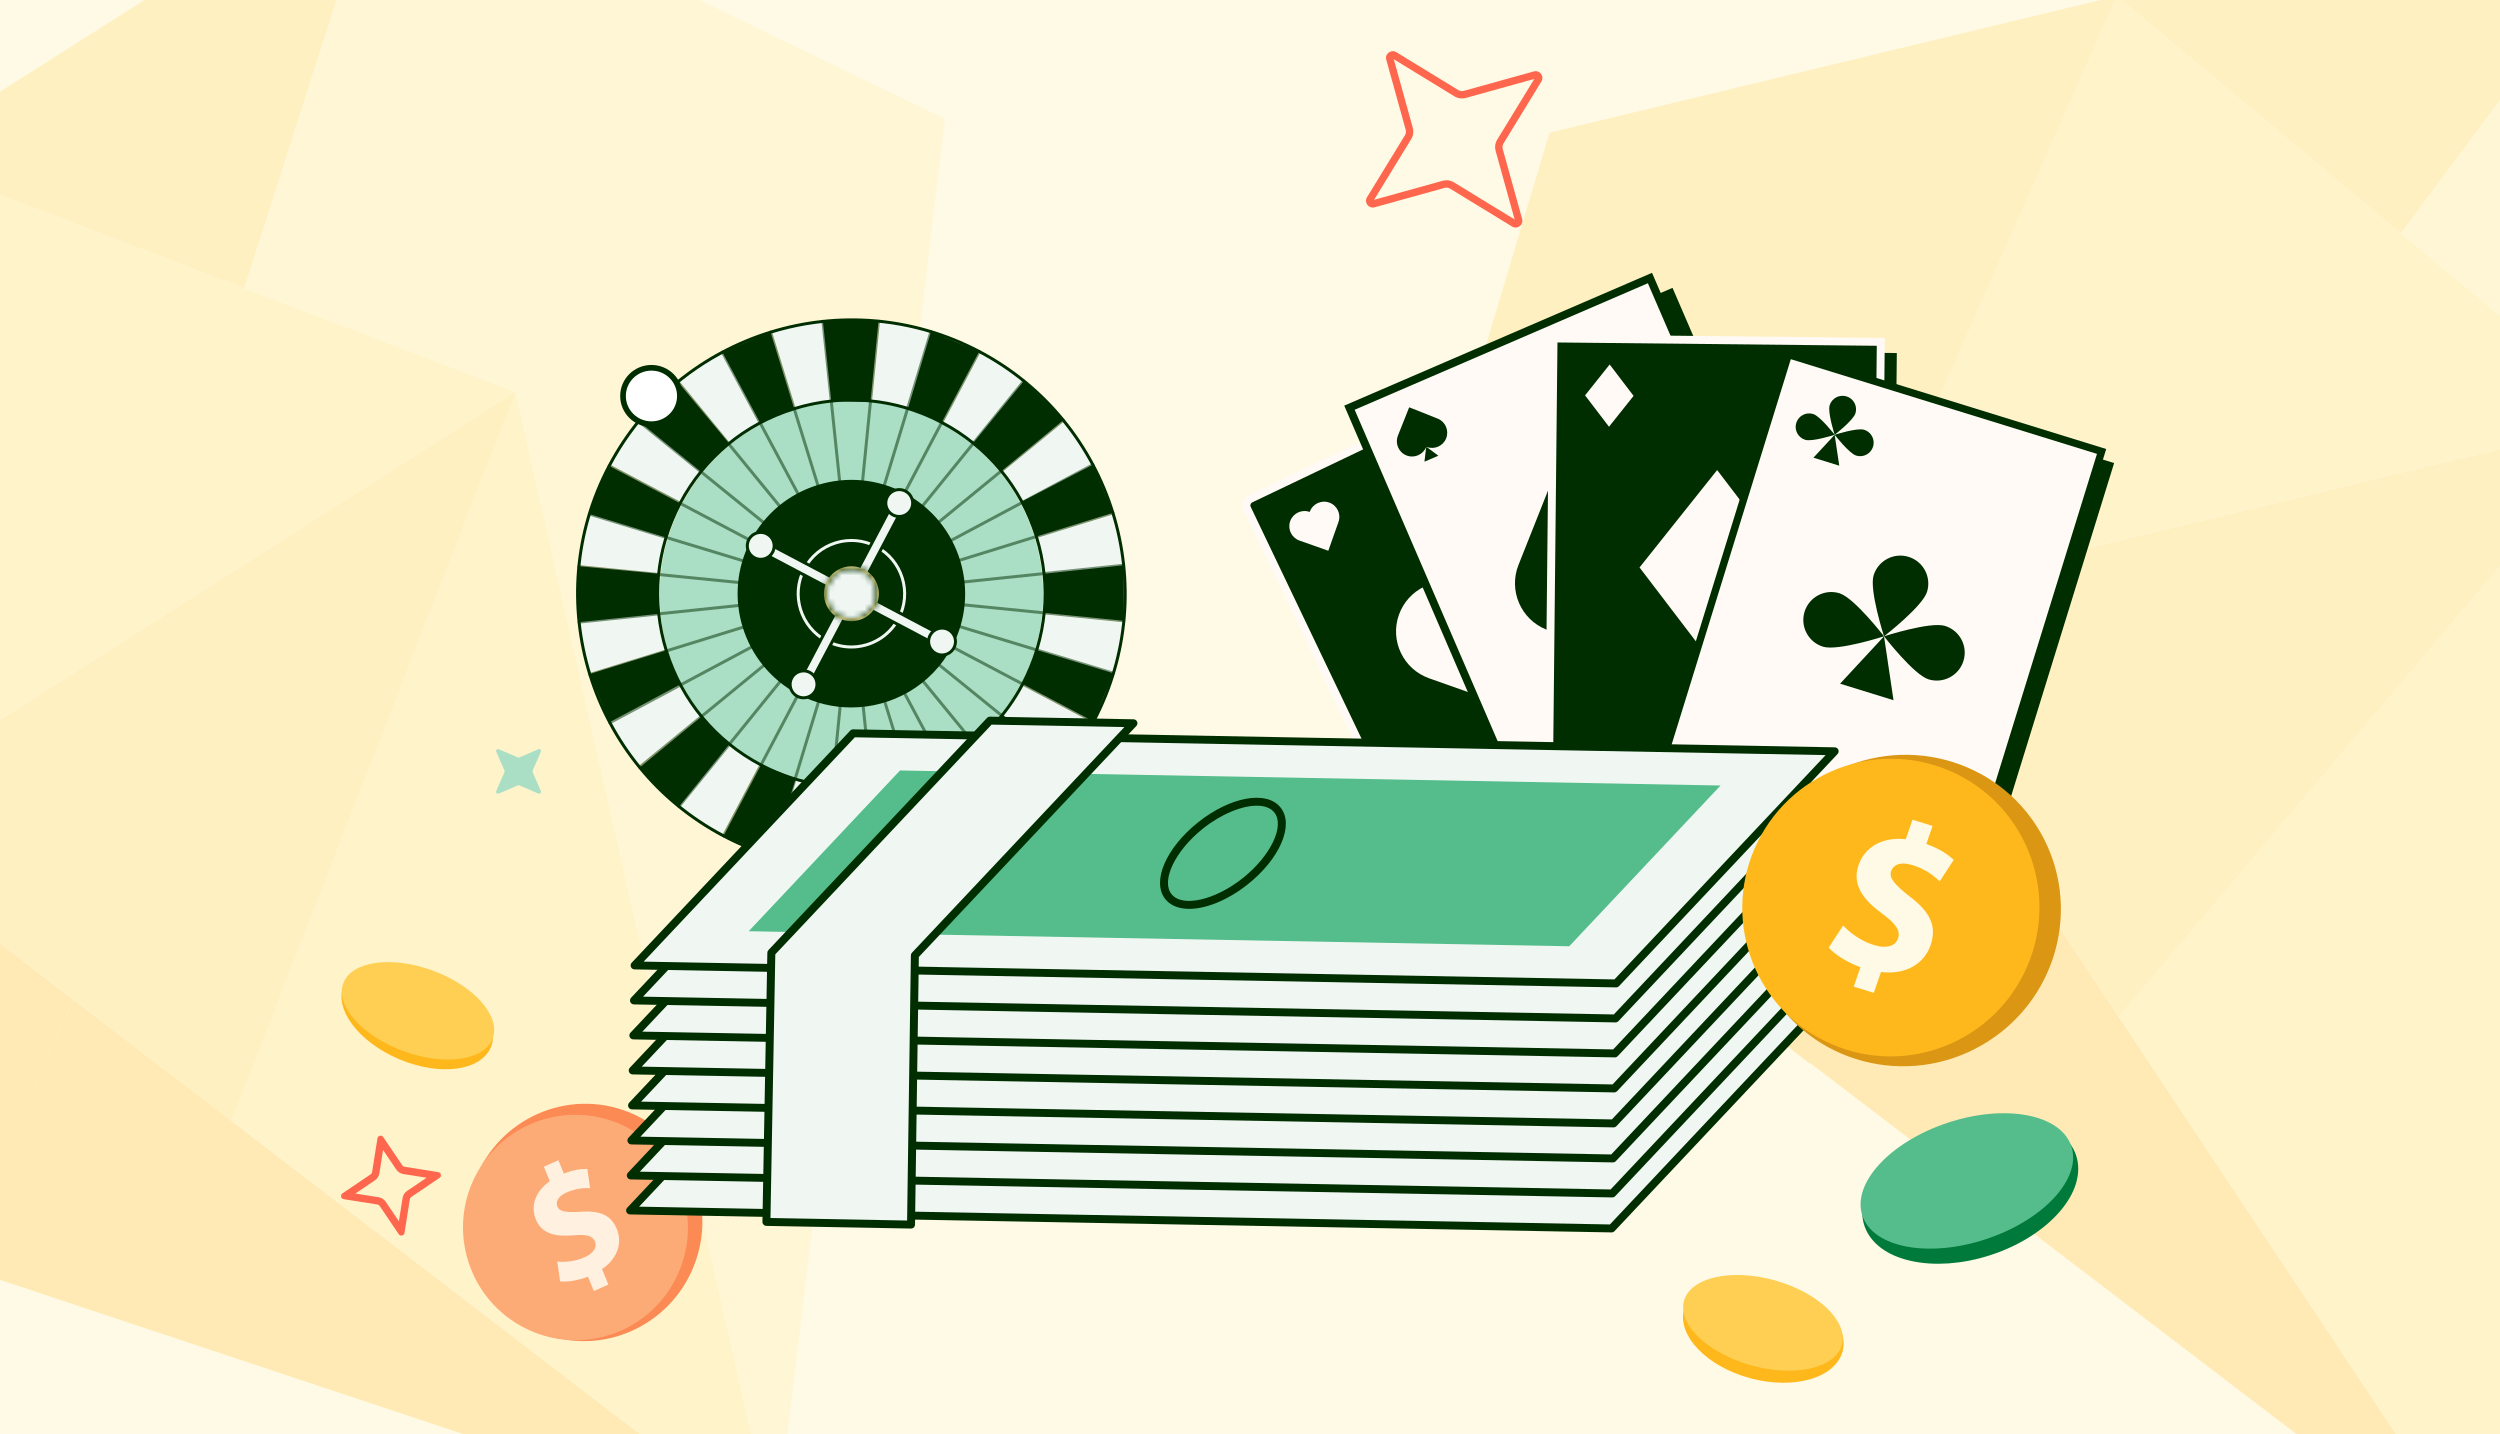 <svg width="441" height="253" viewBox="0 0 441 253" fill="none" xmlns="http://www.w3.org/2000/svg">
<rect x="0" y="0" width="441" height="253" fill="#808080" stroke="none"/>
<g clip-path="url(#clip0_12024_28333)">
<rect width="441" height="253" fill="#FFFAE5"/>
<g opacity="0.24">
<path d="M-28.073 144.786L12.967 176.355L-7.978 223.239L-100.412 191.642L-28.073 144.786Z" fill="#FFB81C"/>
<path d="M68.023 -26.98L43.112 50.862L-17.877 27.532L68.023 -26.98Z" fill="#FFCF54"/>
<path d="M90.977 69.115L-28.214 144.817L-17.878 27.532L90.977 69.115Z" fill="#FFDD76"/>
<path d="M136.853 271.329L-8.013 223.102L12.963 176.356L136.853 271.329Z" fill="#FFB81C"/>
<path d="M136.683 271.224L40.751 197.597L90.976 69.115L136.683 271.224Z" fill="#FFDD76"/>
<path d="M90.98 69.114L166.68 21.054L136.718 271.36L90.98 69.114Z" fill="#FFEBA4"/>
<path d="M90.979 69.115L40.785 197.733L-28.073 144.786L90.979 69.115Z" fill="#FFCF54"/>
<path d="M166.817 21.023L90.979 69.115L43.113 50.862L67.918 -26.81L166.817 21.023Z" fill="#FFEBA4"/>
<path d="M-104.71 82.776L-17.884 27.536L-28.074 144.786L-100.383 191.781L-104.71 82.776Z" fill="#FFCF54"/>
</g>
<g opacity="0.24">
<path d="M325.722 106.92L354.305 150.094L319.285 187.65L242.096 127.781L325.722 106.92Z" fill="#FFB81C"/>
<path d="M472.334 -24.392L423.523 41.161L373.397 -0.688L472.334 -24.392Z" fill="#FFCF54"/>
<path d="M462.879 73.953L325.579 106.905L373.396 -0.688L462.879 73.953Z" fill="#FFDD76"/>
<path d="M440.689 280.115L319.297 187.509L354.301 150.094L440.689 280.115Z" fill="#FFB81C"/>
<path d="M440.562 279.96L373.697 179.198L462.879 73.953L440.562 279.96Z" fill="#FFDD76"/>
<path d="M462.883 73.953L550.079 53.043L440.552 280.1L462.883 73.953Z" fill="#FFEBA4"/>
<path d="M462.881 73.953L373.685 179.339L325.722 106.92L462.881 73.953Z" fill="#FFCF54"/>
<path d="M550.218 53.059L462.882 73.954L423.523 41.162L472.18 -24.265L550.218 53.059Z" fill="#FFEBA4"/>
<path d="M273.341 23.406L373.39 -0.686L325.721 106.92L242.079 127.921L273.341 23.406Z" fill="#FFCF54"/>
</g>
<g clip-path="url(#clip1_12024_28333)">
<ellipse cx="150.183" cy="104.901" rx="33.833" ry="34.18" fill="#AADEC5"/>
<path d="M187.753 74.363L176.788 83.295L180.338 88.682L192.827 82.033L187.753 74.363Z" fill="#F0F7F3"/>
<path d="M112.614 135.094L123.73 126.227L120.029 120.776L107.54 127.422L112.614 135.094Z" fill="#F0F7F3"/>
<path d="M103.78 118.78L117.436 114.62L116.031 107.828L101.943 109.143L103.78 118.78Z" fill="#F0F7F3"/>
<path d="M127.361 147.303L133.994 134.814L128.273 130.991L119.236 141.82L127.361 147.303Z" fill="#F0F7F3"/>
<path d="M102.147 99.633L116.214 101.126L117.481 94.742L103.982 90.62L102.147 99.633Z" fill="#F0F7F3"/>
<path d="M145.089 152.767L146.521 138.936L140.241 137.473L136.076 150.93L145.089 152.767Z" fill="#F0F7F3"/>
<path d="M107.608 81.906L120.076 88.589L124.037 82.736L112.974 73.608L107.608 81.906Z" fill="#F0F7F3"/>
<path d="M164.124 151.038L160.253 137.435L153.249 138.684L154.529 152.838L164.124 151.038Z" fill="#F0F7F3"/>
<path d="M119.726 67.044L128.692 78.17L134.161 74.618L127.488 62.084L119.726 67.044Z" fill="#F0F7F3"/>
<path d="M180.55 142.297L171.722 131.377L166.231 134.882L172.878 147.371L180.55 142.297Z" fill="#F0F7F3"/>
<path d="M136.166 58.316L140.291 71.97L147.224 70.649L145.84 56.617L136.166 58.316Z" fill="#F0F7F3"/>
<path d="M192.759 127.552L180.28 120.893L176.42 126.616L187.276 135.675L192.759 127.552Z" fill="#F0F7F3"/>
<path d="M198.222 109.821L184.172 108.159L182.854 114.702L196.385 118.835L198.222 109.821Z" fill="#F0F7F3"/>
<path d="M155.278 56.691L153.788 70.758L160.158 72.059L164.291 58.526L155.278 56.691Z" fill="#F0F7F3"/>
<path d="M173.008 62.152L166.325 74.62L171.948 78.645L181.25 67.492L173.008 62.152Z" fill="#F0F7F3"/>
<path d="M196.427 90.76L183.029 94.758L184.216 101.701L198.485 100.373L196.427 90.76Z" fill="#F0F7F3"/>
<path d="M164.222 58.504L160.166 72.054L166.126 74.517L172.729 62.004L164.222 58.504Z" fill="#002E00"/>
<path d="M136.144 150.951L140.365 137.372L134.241 134.938L127.64 147.451L136.144 150.951Z" fill="#002E00"/>
<path d="M119.676 142.411L128.639 131.3L123.663 126.47L112.743 135.468L119.676 142.411Z" fill="#002E00"/>
<path d="M155.203 152.774L153.679 138.713L146.799 138.761L145.402 152.798L155.203 152.774Z" fill="#002E00"/>
<path d="M107.543 127.388L120.019 120.724L117.487 114.729L104.001 118.9L107.543 127.388Z" fill="#002E00"/>
<path d="M172.941 147.34L166.361 135.089L160.341 137.406L164.453 150.879L172.941 147.34Z" fill="#002E00"/>
<path d="M102.139 109.747L116.206 108.278L116.198 101.211L101.922 99.869L102.139 109.747Z" fill="#002E00"/>
<path d="M187.724 135.222L176.881 126.139L171.788 131.105L180.794 142.099L187.724 135.222Z" fill="#002E00"/>
<path d="M103.823 90.646L117.489 94.822L120.018 88.809L107.46 82.184L103.823 90.646Z" fill="#002E00"/>
<path d="M196.406 118.767L182.97 114.687L180.394 120.67L192.907 127.274L196.406 118.767Z" fill="#002E00"/>
<path d="M112.523 74.194L123.602 83.178L128.597 78.189L119.573 67.356L112.523 74.194Z" fill="#002E00"/>
<path d="M198.23 99.707L184.164 101.205L184.182 108.109L198.254 109.509L198.23 99.707Z" fill="#002E00"/>
<path d="M192.795 81.969L180.234 88.483L182.817 94.639L196.334 90.458L192.795 81.969Z" fill="#002E00"/>
<path d="M127.425 62.118L134.09 74.594L140.095 72.094L135.914 58.576L127.425 62.118Z" fill="#002E00"/>
<path d="M145.164 56.683L146.632 70.753L153.546 70.925L154.983 56.471L145.164 56.683Z" fill="#002E00"/>
<path d="M180.606 67.206L171.765 78.035L176.645 83.115L187.706 74.003L180.606 67.206Z" fill="#002E00"/>
<path d="M150.102 153.294C142.467 153.294 134.726 151.491 127.515 147.687C103.828 135.187 94.726 105.747 107.226 82.059C119.723 58.372 149.164 49.271 172.851 61.771C196.539 74.271 205.64 103.711 193.14 127.398C184.444 143.875 167.552 153.297 150.1 153.297L150.102 153.294ZM150.264 56.691C133.003 56.691 116.296 66.007 107.696 82.306C95.334 105.734 104.334 134.853 127.764 147.215C151.192 159.577 180.311 150.577 192.673 127.146C205.035 103.719 196.035 74.599 172.605 62.235C165.476 58.473 157.814 56.689 150.264 56.689L150.264 56.691Z" fill="#002E00"/>
<path d="M150.126 139.148C144.716 139.148 139.228 137.87 134.119 135.174C125.988 130.882 120.013 123.681 117.298 114.896C114.583 106.11 115.45 96.794 119.74 88.663C124.032 80.532 131.232 74.557 140.018 71.842C148.801 69.125 158.119 69.994 166.25 74.284C174.381 78.576 180.357 85.776 183.071 94.562C185.786 103.348 184.919 112.664 180.63 120.794C174.469 132.472 162.496 139.148 150.126 139.148ZM150.225 70.819C146.86 70.819 143.478 71.325 140.172 72.349C131.524 75.023 124.432 80.906 120.206 88.912C115.981 96.919 115.127 106.092 117.802 114.742C120.477 123.39 126.357 130.481 134.366 134.707C139.395 137.361 144.8 138.62 150.126 138.62C162.305 138.62 174.092 132.048 180.158 120.551C184.384 112.544 185.237 103.372 182.562 94.721C179.887 86.071 174.007 78.982 165.998 74.756C161.052 72.144 155.659 70.822 150.222 70.822L150.225 70.819Z" fill="#002E00"/>
<path opacity="0.5" d="M192.907 127.539C192.865 127.539 192.822 127.528 192.783 127.507L107.336 82.417C107.206 82.348 107.155 82.189 107.224 82.059C107.293 81.929 107.452 81.879 107.582 81.948L193.029 127.037C193.159 127.106 193.209 127.265 193.14 127.395C193.093 127.486 193 127.536 192.905 127.536L192.907 127.539Z" fill="#002E00"/>
<path opacity="0.5" d="M127.639 147.716C127.597 147.716 127.555 147.705 127.515 147.684C127.385 147.615 127.335 147.456 127.403 147.326L172.493 61.879C172.562 61.749 172.721 61.699 172.851 61.768C172.981 61.837 173.031 61.996 172.962 62.126L127.873 147.575C127.825 147.665 127.732 147.716 127.637 147.716L127.639 147.716Z" fill="#002E00"/>
<path opacity="0.5" d="M164.453 151.144C164.339 151.144 164.235 151.07 164.201 150.956L135.662 58.656C135.62 58.515 135.697 58.367 135.837 58.324C135.978 58.282 136.126 58.359 136.168 58.499L164.705 150.802C164.747 150.942 164.67 151.091 164.53 151.133C164.503 151.141 164.477 151.146 164.45 151.146L164.453 151.144Z" fill="#002E00"/>
<path opacity="0.5" d="M104.032 119.262C103.918 119.262 103.814 119.188 103.777 119.074C103.735 118.934 103.812 118.785 103.952 118.743L196.255 90.207C196.395 90.164 196.544 90.241 196.586 90.381C196.629 90.522 196.552 90.67 196.411 90.713L104.109 119.249C104.082 119.257 104.056 119.26 104.032 119.26L104.032 119.262Z" fill="#002E00"/>
<path opacity="0.5" d="M198.254 109.774C198.254 109.774 198.236 109.774 198.228 109.774L102.089 100.211C101.943 100.198 101.837 100.068 101.85 99.922C101.866 99.776 101.999 99.671 102.139 99.684L198.278 109.246C198.424 109.259 198.53 109.389 198.517 109.535C198.503 109.673 198.387 109.774 198.254 109.774Z" fill="#002E00"/>
<path opacity="0.5" d="M145.401 153.063C145.401 153.063 145.383 153.063 145.375 153.063C145.229 153.05 145.123 152.92 145.136 152.774L154.699 56.63C154.715 56.484 154.845 56.379 154.988 56.392C155.134 56.405 155.24 56.535 155.226 56.681L145.664 152.822C145.651 152.96 145.534 153.061 145.401 153.061L145.401 153.063Z" fill="#002E00"/>
<path opacity="0.5" d="M180.794 142.363C180.717 142.363 180.64 142.332 180.59 142.265L119.368 67.523C119.276 67.409 119.291 67.242 119.405 67.15C119.519 67.057 119.686 67.073 119.779 67.187L181.001 141.929C181.093 142.043 181.078 142.21 180.964 142.302C180.913 142.342 180.855 142.363 180.797 142.363L180.794 142.363Z" fill="#002E00"/>
<path opacity="0.5" d="M112.812 135.603C112.735 135.603 112.658 135.572 112.608 135.505C112.515 135.391 112.531 135.224 112.645 135.132L187.387 73.913C187.501 73.82 187.668 73.836 187.761 73.95C187.854 74.064 187.838 74.231 187.724 74.324L112.979 135.542C112.929 135.582 112.871 135.603 112.812 135.603Z" fill="#002E00"/>
<path opacity="0.5" d="M187.708 135.415C187.649 135.415 187.591 135.396 187.541 135.357L112.494 74.512C112.38 74.419 112.361 74.252 112.454 74.138C112.547 74.024 112.714 74.008 112.828 74.098L187.875 134.946C187.989 135.039 188.007 135.206 187.915 135.32C187.862 135.383 187.785 135.418 187.708 135.418L187.708 135.415Z" fill="#002E00"/>
<path opacity="0.5" d="M119.761 142.517C119.703 142.517 119.644 142.499 119.594 142.459C119.48 142.366 119.462 142.199 119.554 142.085L180.402 67.038C180.495 66.924 180.662 66.908 180.776 66.999C180.89 67.091 180.908 67.258 180.815 67.372L119.968 142.419C119.915 142.483 119.838 142.517 119.761 142.517Z" fill="#002E00"/>
<path opacity="0.5" d="M155.203 153.039C155.068 153.039 154.954 152.939 154.941 152.801L144.901 56.71C144.885 56.564 144.991 56.434 145.137 56.418C145.283 56.402 145.413 56.508 145.429 56.654L155.471 152.745C155.487 152.891 155.381 153.021 155.235 153.037C155.224 153.037 155.216 153.037 155.208 153.037L155.203 153.039Z" fill="#002E00"/>
<path opacity="0.5" d="M102.139 110.013C102.004 110.013 101.89 109.912 101.877 109.774C101.861 109.628 101.967 109.498 102.113 109.482L198.204 99.44C198.349 99.427 198.479 99.53 198.495 99.676C198.511 99.822 198.405 99.952 198.259 99.968L102.166 110.013C102.166 110.013 102.147 110.013 102.139 110.013Z" fill="#002E00"/>
<path opacity="0.5" d="M196.407 119.031C196.38 119.031 196.356 119.029 196.33 119.021L103.884 90.943C103.743 90.901 103.664 90.752 103.706 90.612C103.749 90.471 103.894 90.392 104.038 90.434L196.483 118.512C196.624 118.554 196.703 118.703 196.661 118.843C196.627 118.957 196.521 119.031 196.407 119.031Z" fill="#002E00"/>
<path opacity="0.5" d="M136.144 151.215C136.118 151.215 136.094 151.213 136.067 151.205C135.927 151.162 135.847 151.014 135.89 150.873L163.967 58.427C164.01 58.287 164.156 58.207 164.299 58.25C164.439 58.292 164.519 58.441 164.476 58.581L136.399 151.027C136.364 151.141 136.258 151.215 136.144 151.215Z" fill="#002E00"/>
<path opacity="0.5" d="M172.941 147.605C172.846 147.605 172.756 147.554 172.708 147.464L127.192 62.242C127.123 62.112 127.17 61.953 127.3 61.885C127.428 61.816 127.589 61.863 127.658 61.993L173.175 147.215C173.244 147.345 173.196 147.504 173.066 147.573C173.026 147.594 172.984 147.605 172.941 147.605Z" fill="#002E00"/>
<path opacity="0.5" d="M107.573 127.751C107.478 127.751 107.388 127.701 107.34 127.61C107.271 127.481 107.319 127.321 107.449 127.253L192.67 81.736C192.8 81.667 192.959 81.715 193.028 81.845C193.097 81.975 193.049 82.134 192.92 82.203L107.698 127.719C107.658 127.74 107.616 127.751 107.573 127.751Z" fill="#002E00"/>
<path d="M164.189 118.734C171.924 110.999 171.924 98.459 164.189 90.724C156.454 82.989 143.914 82.989 136.179 90.724C128.444 98.459 128.444 110.999 136.179 118.734C143.914 126.469 156.454 126.469 164.189 118.734Z" fill="#002E00"/>
<path d="M150.15 124.797C146.995 124.797 143.795 124.052 140.815 122.48C131.027 117.316 127.266 105.148 132.43 95.36C134.932 90.617 139.132 87.133 144.254 85.551C149.376 83.968 154.808 84.472 159.55 86.974C169.338 92.139 173.1 104.307 167.936 114.095C164.344 120.903 157.361 124.797 150.15 124.797ZM150.208 85.174C148.267 85.174 146.319 85.466 144.413 86.055C139.426 87.597 135.338 90.988 132.902 95.604C127.873 105.134 131.534 116.979 141.064 122.008C150.595 127.038 162.44 123.376 167.469 113.846C172.498 104.315 168.837 92.47 159.307 87.441C156.454 85.935 153.344 85.172 150.211 85.172L150.208 85.174Z" fill="#002E00"/>
<path d="M152.96 113.706C157.918 112.173 160.694 106.912 159.161 101.955C157.629 96.997 152.367 94.221 147.41 95.754C142.452 97.286 139.676 102.548 141.209 107.505C142.741 112.462 148.003 115.239 152.96 113.706Z" fill="#002E00"/>
<path d="M150.174 114.398C148.654 114.398 147.114 114.04 145.68 113.282C140.969 110.795 139.158 104.942 141.645 100.231C142.849 97.948 144.869 96.273 147.334 95.509C149.8 94.748 152.414 94.989 154.696 96.196C159.407 98.682 161.218 104.536 158.731 109.247C157.003 112.524 153.641 114.398 150.171 114.398L150.174 114.398ZM150.2 95.605C149.293 95.605 148.384 95.74 147.493 96.015C145.163 96.737 143.254 98.319 142.114 100.477C139.765 104.928 141.475 110.464 145.926 112.813C150.38 115.162 155.913 113.452 158.262 108.998C160.611 104.547 158.901 99.011 154.45 96.662C153.116 95.96 151.666 95.602 150.2 95.602L150.2 95.605Z" fill="#F0F7F3"/>
<path d="M166.478 112.232L135.24 95.748L134.337 97.46L165.575 113.943L166.478 112.232Z" fill="#F0F7F3"/>
<path d="M165.574 114.209C165.531 114.209 165.489 114.199 165.449 114.177L134.212 97.693C134.151 97.661 134.103 97.603 134.082 97.537C134.06 97.47 134.068 97.396 134.1 97.335L135.004 95.625C135.073 95.495 135.232 95.445 135.362 95.514L166.6 111.998C166.661 112.03 166.709 112.088 166.73 112.155C166.751 112.221 166.743 112.295 166.711 112.356L165.807 114.066C165.759 114.156 165.667 114.207 165.571 114.207L165.574 114.209ZM134.694 97.348L165.463 113.586L166.117 112.346L135.349 96.108L134.694 97.348Z" fill="#002E00"/>
<path d="M136.293 97.399C135.68 98.557 134.246 99.003 133.085 98.39C131.926 97.778 131.481 96.344 132.093 95.182C132.706 94.024 134.14 93.579 135.301 94.191C136.462 94.803 136.905 96.238 136.293 97.399Z" fill="#F0F7F3"/>
<path d="M134.19 98.931C133.766 98.931 133.347 98.828 132.963 98.624C131.677 97.945 131.181 96.346 131.86 95.058C132.538 93.772 134.14 93.276 135.426 93.955C136.711 94.634 137.207 96.232 136.528 97.521C136.2 98.144 135.648 98.602 134.975 98.809C134.718 98.889 134.455 98.928 134.193 98.928L134.19 98.931ZM134.198 94.183C133.44 94.183 132.708 94.591 132.329 95.307C131.786 96.336 132.181 97.614 133.209 98.157C133.708 98.419 134.278 98.472 134.816 98.305C135.354 98.138 135.794 97.773 136.056 97.274C136.6 96.246 136.205 94.968 135.176 94.424C134.863 94.26 134.527 94.18 134.195 94.18L134.198 94.183Z" fill="#002E00"/>
<path d="M168.273 114.273C167.66 115.431 166.226 115.877 165.065 115.264C163.906 114.652 163.461 113.218 164.073 112.056C164.686 110.898 166.12 110.453 167.281 111.065C168.44 111.677 168.885 113.112 168.273 114.273Z" fill="#F0F7F3"/>
<path d="M166.17 115.805C165.757 115.805 165.335 115.707 164.943 115.5C163.657 114.822 163.161 113.22 163.84 111.935C164.169 111.312 164.72 110.853 165.393 110.646C166.067 110.437 166.78 110.503 167.405 110.835C168.028 111.163 168.487 111.715 168.694 112.388C168.903 113.061 168.837 113.775 168.506 114.4C168.034 115.296 167.117 115.808 166.167 115.808L166.17 115.805ZM166.178 111.057C165.969 111.057 165.759 111.089 165.552 111.153C165.014 111.32 164.574 111.685 164.312 112.184C163.768 113.213 164.163 114.49 165.192 115.034C166.22 115.577 167.498 115.182 168.042 114.154C168.304 113.655 168.357 113.085 168.193 112.547C168.026 112.009 167.66 111.569 167.162 111.304C166.854 111.142 166.517 111.06 166.181 111.06L166.178 111.057Z" fill="#002E00"/>
<path d="M157.688 88.437L141.204 119.675L142.916 120.578L159.4 89.34L157.688 88.437Z" fill="#F0F7F3"/>
<path d="M142.916 120.84C142.873 120.84 142.831 120.829 142.791 120.808L141.081 119.904C140.951 119.835 140.901 119.676 140.97 119.546L157.454 88.308C157.486 88.247 157.544 88.2 157.611 88.178C157.677 88.157 157.751 88.165 157.812 88.197L159.522 89.101C159.652 89.17 159.702 89.329 159.633 89.459L143.149 120.697C143.117 120.757 143.059 120.805 142.993 120.826C142.966 120.834 142.94 120.837 142.916 120.837L142.916 120.84ZM141.564 119.562L142.804 120.217L159.042 89.446L157.802 88.791L141.564 119.562Z" fill="#002E00"/>
<path d="M143.851 121.82C144.459 120.659 144.01 119.226 142.849 118.618C141.688 118.01 140.254 118.459 139.646 119.62C139.039 120.781 139.488 122.215 140.649 122.823C141.81 123.43 143.244 122.981 143.851 121.82Z" fill="#F0F7F3"/>
<path d="M141.744 123.358C141.32 123.358 140.901 123.255 140.516 123.051C139.231 122.372 138.735 120.774 139.414 119.485C140.092 118.199 141.693 117.704 142.979 118.382C144.265 119.061 144.761 120.66 144.082 121.948C143.753 122.571 143.202 123.03 142.529 123.236C142.271 123.316 142.009 123.356 141.746 123.356L141.744 123.358ZM141.752 118.61C140.994 118.61 140.262 119.019 139.883 119.734C139.339 120.763 139.734 122.041 140.763 122.584C141.261 122.847 141.831 122.9 142.369 122.733C142.908 122.566 143.348 122.2 143.61 121.701C144.154 120.673 143.759 119.395 142.73 118.852C142.417 118.687 142.081 118.608 141.749 118.608L141.752 118.61Z" fill="#002E00"/>
<path d="M159.731 86.638C160.89 87.251 161.335 88.685 160.723 89.846C160.11 91.004 158.676 91.45 157.515 90.838C156.356 90.225 155.911 88.791 156.523 87.63C157.136 86.471 158.57 86.026 159.731 86.638Z" fill="#F0F7F3"/>
<path d="M158.618 91.376C158.204 91.376 157.783 91.278 157.39 91.071C156.105 90.392 155.609 88.791 156.288 87.505C156.616 86.882 157.168 86.423 157.841 86.217C158.514 86.007 159.228 86.073 159.853 86.405C160.476 86.734 160.935 87.285 161.142 87.958C161.351 88.632 161.285 89.345 160.953 89.971C160.482 90.867 159.564 91.378 158.615 91.378L158.618 91.376ZM158.626 86.627C158.416 86.627 158.207 86.659 158 86.723C157.462 86.89 157.022 87.256 156.759 87.754C156.216 88.783 156.611 90.061 157.64 90.604C158.668 91.148 159.946 90.753 160.49 89.724C160.752 89.226 160.805 88.656 160.641 88.117C160.474 87.579 160.108 87.139 159.609 86.874C159.302 86.712 158.965 86.63 158.628 86.63L158.626 86.627Z" fill="#002E00"/>
<path d="M153.263 108.124C155.137 106.427 155.28 103.531 153.582 101.657C151.884 99.784 148.989 99.641 147.115 101.339C145.241 103.037 145.099 105.932 146.796 107.806C148.494 109.68 151.39 109.822 153.263 108.124Z" fill="#F0F7F3"/>
<mask id="path-87-inside-1_12024_28333" fill="white">
<path d="M150.181 109.581C149.42 109.581 148.649 109.4 147.928 109.021C146.783 108.417 145.942 107.404 145.56 106.169C145.179 104.933 145.301 103.621 145.905 102.478C147.151 100.116 150.088 99.21 152.448 100.456C154.81 101.702 155.717 104.636 154.471 106.998C153.604 108.642 151.92 109.581 150.179 109.581L150.181 109.581ZM150.197 100.426C148.646 100.426 147.148 101.264 146.374 102.725C145.836 103.743 145.727 104.912 146.067 106.012C146.406 107.112 147.156 108.016 148.174 108.552C150.277 109.663 152.891 108.854 154.001 106.749C155.112 104.647 154.304 102.033 152.199 100.922C151.56 100.586 150.871 100.424 150.195 100.424L150.197 100.426Z"/>
</mask>
<path d="M150.181 109.581C149.42 109.581 148.649 109.4 147.928 109.021C146.783 108.417 145.942 107.404 145.56 106.169C145.179 104.933 145.301 103.621 145.905 102.478C147.151 100.116 150.088 99.21 152.448 100.456C154.81 101.702 155.717 104.636 154.471 106.998C153.604 108.642 151.92 109.581 150.179 109.581L150.181 109.581ZM150.197 100.426C148.646 100.426 147.148 101.264 146.374 102.725C145.836 103.743 145.727 104.912 146.067 106.012C146.406 107.112 147.156 108.016 148.174 108.552C150.277 109.663 152.891 108.854 154.001 106.749C155.112 104.647 154.304 102.033 152.199 100.922C151.56 100.586 150.871 100.424 150.195 100.424L150.197 100.426Z" fill="#FFEBA4"/>
<path d="M147.928 109.021L144.527 115.464L144.538 115.47L147.928 109.021ZM145.905 102.478L152.345 105.885L152.349 105.877L145.905 102.478ZM152.448 100.456L149.046 106.898L149.049 106.899L152.448 100.456ZM154.471 106.998L148.027 103.599L148.027 103.6L154.471 106.998ZM150.197 100.426L150.197 107.712L167.766 107.712L155.353 95.279L150.197 100.426ZM146.374 102.725L139.937 99.314L139.934 99.32L146.374 102.725ZM148.174 108.552L151.578 102.111L151.566 102.104L148.174 108.552ZM154.001 106.749L147.56 103.346L147.558 103.349L154.001 106.749ZM152.199 100.922L155.599 94.479L155.595 94.477L152.199 100.922ZM150.195 100.424L150.195 93.139L132.625 93.139L145.039 105.571L150.195 100.424ZM150.181 102.295C150.58 102.295 150.974 102.392 151.318 102.573L144.538 115.47C146.324 116.409 148.261 116.866 150.181 116.866L150.181 102.295ZM151.328 102.578C151.889 102.874 152.331 103.404 152.521 104.018L138.6 108.32C139.553 111.404 141.676 113.959 144.527 115.464L151.328 102.578ZM152.521 104.018C152.709 104.626 152.647 105.314 152.345 105.885L139.465 99.072C137.954 101.928 137.648 105.24 138.6 108.32L152.521 104.018ZM152.349 105.877C151.717 107.076 150.245 107.531 149.046 106.898L155.85 94.013C149.932 90.888 142.586 93.156 139.461 99.079L152.349 105.877ZM149.049 106.899C147.85 106.267 147.397 104.793 148.027 103.599L160.914 110.398C164.036 104.479 161.771 97.137 155.847 94.012L149.049 106.899ZM148.027 103.6C148.475 102.751 149.336 102.295 150.179 102.295L150.179 116.866C154.505 116.866 158.733 114.534 160.915 110.397L148.027 103.6ZM150.179 116.866L150.181 116.866L150.181 102.295L150.179 102.295L150.179 116.866ZM150.197 93.141C146.053 93.141 142.022 95.379 139.937 99.314L152.812 106.136C152.274 107.15 151.24 107.712 150.197 107.712L150.197 93.141ZM139.934 99.32C138.49 102.051 138.198 105.217 139.105 108.159L153.028 103.865C153.257 104.607 153.182 105.435 152.815 106.13L139.934 99.32ZM139.105 108.159C140.015 111.109 142.049 113.561 144.783 115L151.566 102.104C152.264 102.472 152.797 103.116 153.028 103.865L139.105 108.159ZM144.771 114.993C150.438 117.987 157.458 115.809 160.445 110.149L147.558 103.349C148.323 101.9 150.116 101.338 151.578 102.111L144.771 114.993ZM160.443 110.153C163.437 104.486 161.258 97.466 155.599 94.479L148.799 107.365C147.349 106.601 146.788 104.808 147.56 103.346L160.443 110.153ZM155.595 94.477C153.89 93.579 152.032 93.139 150.195 93.139L150.195 107.709C149.709 107.709 149.23 107.592 148.802 107.367L155.595 94.477ZM145.039 105.571L145.042 105.574L155.353 95.279L155.35 95.276L145.039 105.571Z" fill="#002E00" mask="url(#path-87-inside-1_12024_28333)"/>
<path d="M119.933 69.854C119.933 72.598 117.691 74.829 114.917 74.829C112.144 74.829 109.901 72.598 109.901 69.854C109.901 67.109 112.144 64.878 114.917 64.878C117.691 64.878 119.933 67.109 119.933 69.854Z" fill="#FEFFFE" stroke="#002E00"/>
<path d="M91.611 133.615L94.964 132.169C95.245 132.048 95.532 132.331 95.411 132.613L93.954 135.942C93.917 136.026 93.917 136.123 93.954 136.211L95.411 139.539C95.532 139.819 95.248 140.104 94.964 139.983L91.611 138.537C91.526 138.501 91.428 138.501 91.34 138.537L87.987 139.983C87.706 140.104 87.418 139.822 87.54 139.539L88.996 136.211C89.033 136.127 89.033 136.029 88.996 135.942L87.54 132.613C87.418 132.334 87.702 132.048 87.987 132.169L91.34 133.615C91.424 133.652 91.523 133.652 91.611 133.615Z" fill="#AADEC5"/>
</g>
<path d="M275.447 63.568L222.098 89.072L257.412 162.942L310.762 137.438L275.447 63.568Z" fill="#FFFAF5"/>
<path d="M295.032 50.776L240.739 74.204L273.178 149.381L327.471 125.953L295.032 50.776Z" fill="#002E00"/>
<path d="M220.608 87.983L270.348 64.204C270.996 63.894 271.772 64.168 272.082 64.816L305.671 135.077C305.98 135.725 305.706 136.501 305.059 136.811L255.318 160.59C254.67 160.899 253.894 160.625 253.585 159.978L219.996 89.716C219.686 89.069 219.96 88.293 220.608 87.983Z" fill="#002E00" stroke="#FFFAF5" stroke-width="1.4"/>
<path d="M246.762 108.469C248.375 103.902 253.385 101.507 257.952 103.119L258.044 103.151L258.069 103.082C259.685 98.501 264.71 96.101 269.288 97.718C273.869 99.335 276.269 104.359 274.652 108.938L268.785 125.551L252.112 119.658C247.543 118.046 245.149 113.035 246.762 108.468L246.762 108.469Z" fill="#FFFAF5"/>
<path d="M227.587 91.933C228.08 90.538 229.61 89.805 231.006 90.299L231.034 90.309L231.041 90.287C231.535 88.888 233.07 88.154 234.469 88.648C235.868 89.142 236.602 90.677 236.108 92.076L234.315 97.153L229.22 95.353C227.825 94.86 227.093 93.329 227.586 91.933L227.587 91.933Z" fill="#FFFAF5"/>
<path d="M288.251 129.991C288.744 128.596 290.275 127.864 291.671 128.357L291.698 128.367L291.705 128.345C292.199 126.947 293.734 126.212 295.133 126.706C296.532 127.2 297.266 128.735 296.772 130.134L294.98 135.211L289.885 133.411C288.489 132.918 287.757 131.387 288.25 129.991L288.251 129.991Z" fill="#FFFAF5"/>
<path d="M269.928 145.809L238.043 71.918L291.051 49.044L322.935 122.936L269.928 145.809Z" fill="#FFFAF5" stroke="#002E00" stroke-width="1.4"/>
<path d="M314.252 117.692C313.706 119.067 312.148 119.74 310.773 119.194L310.745 119.182L310.737 119.204C310.189 120.583 308.627 121.257 307.248 120.709C305.868 120.162 305.194 118.599 305.743 117.22L307.73 112.216L312.751 114.211C314.126 114.758 314.799 116.316 314.252 117.691L314.252 117.692Z" fill="#002E00"/>
<path d="M295.713 101.195C293.925 105.696 288.826 107.897 284.324 106.109L284.234 106.073L284.208 106.142C282.415 110.655 277.303 112.861 272.79 111.068C268.276 109.275 266.07 104.163 267.863 99.649L274.367 83.273L290.8 89.805C295.303 91.593 297.503 96.692 295.715 101.193L295.713 101.195Z" fill="#002E00"/>
<path d="M284.204 106.031L283.273 114.009L290.647 110.826L284.204 106.031Z" fill="#002E00"/>
<path d="M255.103 77.322C254.557 78.697 252.999 79.37 251.624 78.823L251.596 78.812L251.588 78.833C251.04 80.213 249.478 80.887 248.098 80.338C246.719 79.791 246.045 78.229 246.593 76.849L248.581 71.845L253.601 73.841C254.977 74.387 255.65 75.945 255.103 77.32L255.103 77.322Z" fill="#002E00"/>
<path d="M251.585 78.794L251.275 81.444L253.725 80.387L251.585 78.794Z" fill="#002E00"/>
<path d="M310.733 119.163L310.425 121.812L312.873 120.755L310.733 119.163Z" fill="#002E00"/>
<path d="M334.6 62.278L275.471 61.664L274.62 143.536L333.749 144.151L334.6 62.278Z" fill="#002E00"/>
<path d="M318.343 103.055L305.026 85.584L291.336 102.766L304.654 120.236L318.343 103.055Z" fill="#002E00"/>
<path d="M290.287 72.501L286.066 66.964L281.727 72.41L285.948 77.946L290.287 72.501Z" fill="#002E00"/>
<path d="M328.961 133.421L324.74 127.884L320.401 133.33L324.622 138.866L328.961 133.421Z" fill="#002E00"/>
<path d="M273.206 140.176L274.043 59.703L331.772 60.303L330.935 140.776L273.206 140.176Z" fill="#002E00" stroke="#FFFAF5" stroke-width="1.4"/>
<path d="M316.222 100.387L302.905 82.916L289.215 100.098L302.533 117.568L316.222 100.387Z" fill="#FFFAF5"/>
<path d="M288.165 69.833L283.945 64.296L279.606 69.742L283.826 75.278L288.165 69.833Z" fill="#FFFAF5"/>
<path d="M322.513 135.06L319.168 130.671L322.607 126.355L325.952 130.743L322.513 135.06Z" fill="#FFFAF5" stroke="#FFFAF5" stroke-width="1.4"/>
<path d="M372.931 81.686L316.439 64.214L292.247 142.435L348.739 159.907L372.931 81.686Z" fill="#002E00"/>
<path d="M291.662 139.525L315.47 62.546L370.72 79.634L346.912 156.613L291.662 139.525Z" fill="#FFFAF5" stroke="#002E00" stroke-width="1.3"/>
<path d="M339.931 104.398C339.126 107 332.341 112.244 332.341 112.244C332.341 112.244 329.702 104.085 330.507 101.483C331.312 98.88 334.074 97.424 336.676 98.228C339.279 99.033 340.735 101.795 339.931 104.398Z" fill="#002E00"/>
<path d="M324.495 104.654C327.097 105.459 332.341 112.244 332.341 112.244C332.341 112.244 324.182 114.883 321.58 114.078C318.977 113.273 317.52 110.511 318.325 107.908C319.13 105.306 321.892 103.849 324.495 104.654Z" fill="#002E00"/>
<path d="M340.187 119.834C337.585 119.029 332.341 112.244 332.341 112.244C332.341 112.244 340.5 109.605 343.102 110.41C345.705 111.215 347.161 113.977 346.356 116.579C345.552 119.182 342.79 120.639 340.187 119.834Z" fill="#002E00"/>
<path d="M332.341 112.244L324.591 120.603L334.016 123.518L332.341 112.244Z" fill="#002E00"/>
<path d="M327.303 72.904C326.914 74.161 323.635 76.696 323.635 76.696C323.635 76.696 322.359 72.753 322.749 71.495C323.138 70.237 324.472 69.533 325.731 69.922C326.988 70.311 327.692 71.646 327.303 72.904Z" fill="#002E00"/>
<path d="M319.843 73.029C321.1 73.418 323.634 76.697 323.634 76.697C323.634 76.697 319.691 77.973 318.433 77.583C317.176 77.194 316.471 75.86 316.861 74.601C317.25 73.344 318.584 72.639 319.843 73.029Z" fill="#002E00"/>
<path d="M327.427 80.365C326.169 79.976 323.635 76.697 323.635 76.697C323.635 76.697 327.578 75.421 328.836 75.811C330.094 76.2 330.798 77.534 330.409 78.793C330.019 80.05 328.685 80.754 327.427 80.365Z" fill="#002E00"/>
<path d="M323.635 76.697L319.89 80.737L324.444 82.146L323.635 76.697Z" fill="#002E00"/>
<path d="M343.681 141.654C343.291 142.911 340.012 145.445 340.012 145.445C340.012 145.445 338.737 141.502 339.126 140.244C339.515 138.987 340.85 138.282 342.108 138.672C343.365 139.061 344.07 140.395 343.681 141.654Z" fill="#002E00"/>
<path d="M336.221 141.778C337.478 142.168 340.012 145.447 340.012 145.447C340.012 145.447 336.069 146.722 334.811 146.333C333.554 145.944 332.849 144.609 333.238 143.351C333.628 142.094 334.962 141.389 336.221 141.778Z" fill="#002E00"/>
<path d="M343.805 149.115C342.548 148.725 340.014 145.446 340.014 145.446C340.014 145.446 343.957 144.171 345.215 144.56C346.472 144.949 347.177 146.284 346.788 147.542C346.398 148.799 345.064 149.504 343.805 149.115Z" fill="#002E00"/>
<path d="M340.012 145.446L336.267 149.487L340.823 150.895L340.012 145.446Z" fill="#002E00"/>
<path d="M120.522 221.528C123.819 211.789 118.668 201.29 109.082 198.045C99.496 194.8 89.027 200.012 85.73 209.751C82.434 219.489 87.584 229.989 97.171 233.234C106.757 236.479 117.226 231.267 120.522 221.528Z" fill="#FB8A54"/>
<path d="M120.522 221.528C123.819 211.789 118.668 201.29 109.082 198.045C99.496 194.8 89.027 200.012 85.73 209.751C82.434 219.489 87.584 229.989 97.171 233.234C106.757 236.479 117.226 231.267 120.522 221.528Z" fill="#FB8A54"/>
<path d="M120.522 221.528C123.819 211.789 118.668 201.29 109.082 198.045C99.496 194.8 89.027 200.012 85.73 209.751C82.434 219.489 87.584 229.989 97.171 233.234C106.757 236.479 117.226 231.267 120.522 221.528Z" stroke="#FB8A54" stroke-width="4.76"/>
<path d="M106.657 235.738C117.237 232.903 123.511 222.006 120.668 211.398C117.826 200.791 106.945 194.49 96.364 197.325C85.783 200.16 79.51 211.057 82.353 221.665C85.195 232.273 96.076 238.573 106.657 235.738Z" fill="#FDAB76"/>
<path d="M104.758 227.743L103.716 225.196C101.933 225.898 100.038 226.174 98.804 226.029L98.304 222.542C99.653 222.668 101.425 222.541 103.123 221.782C104.612 221.115 105.389 220.071 104.951 218.999C104.535 217.981 103.436 217.71 101.228 217.905C98.039 218.19 95.583 217.702 94.519 215.102C93.554 212.743 94.416 210.169 96.98 208.356L95.938 205.809L98.498 204.664L99.463 207.023C101.246 206.321 102.574 206.171 103.612 206.214L104.094 209.582C103.295 209.591 101.841 209.511 99.959 210.352C98.262 211.112 98.02 212.107 98.326 212.858C98.689 213.743 99.833 213.897 102.404 213.761C105.974 213.496 107.83 214.409 108.818 216.822C109.794 219.209 108.982 221.98 106.198 223.861L107.316 226.595L104.757 227.74L104.758 227.743Z" fill="#FFF0DF"/>
<path fill-rule="evenodd" clip-rule="evenodd" d="M258.536 17.286C257.88 17.461 257.17 17.37 256.578 17.006C256.577 17.005 256.576 17.004 256.575 17.004L245.862 10.452L249.225 22.57C249.4 23.226 249.309 23.937 248.944 24.528C248.944 24.529 248.943 24.53 248.942 24.531L242.391 35.244L254.509 31.882C255.165 31.706 255.875 31.797 256.467 32.162C256.468 32.163 256.469 32.163 256.47 32.164L267.183 38.715L263.821 26.597C263.645 25.942 263.736 25.231 264.101 24.639C264.101 24.638 264.102 24.637 264.103 24.636L270.654 13.924L258.536 17.286ZM265.209 25.32C265.038 25.596 264.99 25.937 265.077 26.262L268.508 38.629C268.795 39.666 267.666 40.528 266.736 39.966L255.787 33.27C255.51 33.099 255.169 33.051 254.845 33.138L242.477 36.569C241.441 36.856 240.578 35.727 241.141 34.797L247.837 23.848C248.007 23.572 248.055 23.23 247.969 22.906L244.537 10.539C244.25 9.502 245.38 8.639 246.309 9.202L257.259 15.898C257.535 16.069 257.876 16.116 258.201 16.03L270.568 12.598C271.605 12.311 272.467 13.441 271.905 14.37L265.209 25.32Z" fill="#FF664E"/>
<path fill-rule="evenodd" clip-rule="evenodd" d="M71.136 207.098C70.643 207.015 70.188 206.736 69.897 206.303L67.572 202.863L66.921 206.978C66.838 207.471 66.558 207.926 66.125 208.217C66.124 208.218 66.122 208.219 66.121 208.22L62.685 210.542L66.8 211.193C67.294 211.276 67.748 211.556 68.04 211.989C68.04 211.99 68.041 211.992 68.042 211.993L70.364 215.429L71.016 211.314C71.099 210.82 71.378 210.366 71.811 210.075C71.812 210.074 71.814 210.073 71.815 210.072L75.251 207.75L71.136 207.098ZM77.533 207.777L72.538 211.153C72.411 211.238 72.324 211.374 72.298 211.53L71.355 217.485C71.275 217.984 70.625 218.133 70.337 217.711L66.961 212.715C66.876 212.589 66.74 212.502 66.584 212.476L60.629 211.533C60.13 211.453 59.981 210.803 60.403 210.515L65.399 207.139C65.525 207.054 65.612 206.918 65.638 206.762L66.581 200.807C66.661 200.308 67.311 200.159 67.599 200.581L70.975 205.576C71.06 205.703 71.196 205.79 71.352 205.816L77.307 206.759C77.806 206.838 77.955 207.489 77.533 207.777Z" fill="#FF664E"/>
<path d="M284.286 216.698L111.147 213.525L149.703 172.577L322.841 175.751L284.286 216.698Z" fill="#F0F7F3"/>
<path d="M284.271 217.398L111.132 214.225C110.851 214.22 110.607 214.054 110.499 213.8C110.391 213.546 110.446 213.253 110.633 213.047L149.189 172.1C149.325 171.955 149.517 171.875 149.714 171.878L322.852 175.052C323.134 175.057 323.377 175.223 323.485 175.476C323.593 175.73 323.539 176.023 323.352 176.23L284.796 217.177C284.66 217.322 284.468 217.402 284.271 217.398ZM112.742 212.855L283.987 215.994L321.243 176.422L149.998 173.283L112.742 212.855Z" fill="#002E00"/>
<path d="M276.018 210.144L131.275 207.491L157.968 179.133L302.711 181.786L276.018 210.144Z" fill="#55BD8B"/>
<path d="M208.832 203.544C207.108 203.513 205.682 202.962 204.78 201.839C202.315 198.785 204.839 192.834 210.534 188.291C216.23 183.756 222.623 182.592 225.088 185.654C227.553 188.708 225.029 194.659 219.333 199.202C215.718 202.082 211.824 203.599 208.832 203.544ZM221.038 185.348C218.398 185.3 214.71 186.751 211.409 189.385C206.499 193.298 203.966 198.598 205.873 200.964C207.78 203.329 213.543 202.021 218.452 198.108C223.361 194.195 225.895 188.895 223.988 186.529C223.361 185.755 222.326 185.372 221.038 185.348Z" fill="#002E00"/>
<path d="M284.411 210.526L111.272 207.352L149.828 166.405L322.966 169.579L284.411 210.526Z" fill="#F0F7F3"/>
<path d="M284.396 211.226L111.257 208.052C110.976 208.047 110.732 207.881 110.624 207.627C110.516 207.374 110.571 207.081 110.758 206.874L149.314 165.927C149.45 165.782 149.642 165.702 149.839 165.706L322.977 168.879C323.259 168.884 323.502 169.05 323.61 169.304C323.718 169.558 323.664 169.85 323.477 170.057L284.921 211.004C284.785 211.149 284.593 211.229 284.396 211.226ZM112.867 206.682L284.112 209.821L321.368 170.249L150.123 167.11L112.867 206.682Z" fill="#002E00"/>
<path d="M276.138 203.965L131.395 201.312L158.087 172.962L302.831 175.615L276.138 203.965Z" fill="#55BD8B"/>
<path d="M208.954 197.365C207.229 197.333 205.803 196.782 204.901 195.66C202.436 192.605 204.961 186.654 210.656 182.111C216.351 177.576 222.745 176.412 225.21 179.474C227.674 182.528 225.15 188.48 219.455 193.022C215.839 195.902 211.946 197.419 208.954 197.365ZM221.159 179.169C218.52 179.12 214.832 180.571 211.53 183.205C206.621 187.118 204.088 192.419 205.995 194.784C207.902 197.149 213.664 195.841 218.574 191.928C223.483 188.015 226.016 182.715 224.109 180.35C223.483 179.575 222.447 179.192 221.159 179.169Z" fill="#002E00"/>
<path d="M284.518 204.35L111.379 201.177L149.935 160.229L323.074 163.403L284.518 204.35Z" fill="#F0F7F3"/>
<path d="M284.503 205.05L111.365 201.877C111.083 201.872 110.84 201.706 110.732 201.452C110.624 201.198 110.678 200.905 110.865 200.699L149.421 159.752C149.557 159.607 149.749 159.527 149.946 159.53L323.085 162.704C323.366 162.709 323.61 162.874 323.718 163.128C323.826 163.382 323.771 163.675 323.584 163.882L285.029 204.829C284.892 204.973 284.701 205.054 284.503 205.05ZM112.974 200.507L284.219 203.645L321.475 164.074L150.23 160.935L112.974 200.507Z" fill="#002E00"/>
<path d="M276.251 197.796L131.508 195.143L158.2 166.785L302.943 169.438L276.251 197.796Z" fill="#55BD8B"/>
<path d="M209.065 191.189C207.34 191.157 205.914 190.606 205.012 189.484C202.547 186.429 205.072 180.478 210.767 175.936C216.462 171.4 222.856 170.237 225.32 173.298C226.553 174.825 226.581 177.107 225.4 179.731C224.291 182.202 222.217 184.732 219.566 186.839C215.95 189.719 212.057 191.237 209.065 191.182L209.065 191.189ZM221.27 172.993C218.631 172.945 214.942 174.396 211.641 177.029C206.732 180.942 204.198 186.243 206.106 188.608C208.013 190.974 213.775 189.666 218.684 185.752C221.164 183.775 223.094 181.438 224.114 179.162C225.069 177.038 225.108 175.268 224.22 174.174C223.593 173.399 222.558 173.017 221.27 172.993Z" fill="#002E00"/>
<path d="M284.634 198.172L111.496 194.998L150.051 154.051L323.19 157.225L284.634 198.172Z" fill="#F0F7F3"/>
<path d="M284.62 198.872L111.481 195.698C111.199 195.693 110.956 195.527 110.848 195.273C110.74 195.02 110.795 194.727 110.982 194.52L149.537 153.573C149.674 153.428 149.865 153.348 150.062 153.352L323.201 156.525C323.483 156.53 323.726 156.696 323.834 156.95C323.942 157.204 323.887 157.496 323.701 157.703L285.145 198.65C285.008 198.795 284.817 198.875 284.62 198.872ZM113.09 194.328L284.336 197.467L321.592 157.895L150.346 154.756L113.09 194.328Z" fill="#002E00"/>
<path d="M276.37 191.616L131.627 188.963L158.319 160.612L303.063 163.265L276.37 191.616Z" fill="#55BD8B"/>
<path d="M209.176 185.018C207.451 184.986 206.025 184.435 205.123 183.313C202.658 180.259 205.182 174.307 210.878 169.765C216.573 165.229 222.967 164.066 225.431 167.127C227.896 170.182 225.372 176.133 219.677 180.675C216.061 183.555 212.167 185.073 209.176 185.018ZM221.381 166.822C218.741 166.774 215.053 168.225 211.752 170.859C206.843 174.772 204.309 180.072 206.216 182.437C208.123 184.803 213.886 183.495 218.795 179.582C223.704 175.669 226.238 170.368 224.331 168.003C223.704 167.229 222.669 166.846 221.381 166.822Z" fill="#002E00"/>
<path d="M284.748 192.002L111.61 188.828L150.166 147.881L323.304 151.054L284.748 192.002Z" fill="#F0F7F3"/>
<path d="M284.734 192.701L111.595 189.528C111.314 189.522 111.07 189.357 110.962 189.103C110.854 188.849 110.909 188.556 111.096 188.35L149.652 147.402C149.788 147.258 149.98 147.178 150.177 147.181L323.315 150.355C323.597 150.36 323.84 150.525 323.948 150.779C324.056 151.033 324.002 151.326 323.815 151.533L285.259 192.48C285.123 192.624 284.931 192.705 284.734 192.701ZM113.205 188.157L284.45 191.296L321.706 151.725L150.461 148.586L113.205 188.157Z" fill="#002E00"/>
<path d="M276.481 185.447L131.738 182.794L158.431 154.437L303.174 157.09L276.481 185.447Z" fill="#55BD8B"/>
<path d="M209.293 178.84C207.569 178.808 206.143 178.257 205.241 177.135C202.776 174.08 205.3 168.129 210.995 163.587C216.69 159.051 223.084 157.888 225.549 160.949C228.014 164.003 225.489 169.955 219.794 174.497C216.179 177.377 212.285 178.895 209.293 178.84ZM221.499 160.644C218.859 160.595 215.171 162.046 211.87 164.68C206.96 168.593 204.427 173.894 206.334 176.259C208.241 178.624 214.004 177.316 218.913 173.403C223.822 169.49 226.356 164.19 224.449 161.825C223.822 161.05 222.787 160.667 221.499 160.644Z" fill="#002E00"/>
<path d="M284.86 185.824L111.721 182.65L150.277 141.703L323.416 144.877L284.86 185.824Z" fill="#F0F7F3"/>
<path d="M284.845 186.523L111.707 183.35C111.425 183.345 111.182 183.179 111.074 182.925C110.966 182.671 111.02 182.379 111.207 182.172L149.763 141.225C149.899 141.08 150.091 141 150.288 141.003L323.427 144.177C323.708 144.182 323.952 144.348 324.06 144.601C324.168 144.855 324.113 145.148 323.926 145.355L285.37 186.302C285.234 186.447 285.042 186.527 284.845 186.523ZM113.316 181.98L284.561 185.119L321.817 145.547L150.572 142.408L113.316 181.98Z" fill="#002E00"/>
<path d="M276.59 179.27L131.846 176.617L158.539 148.259L303.282 150.912L276.59 179.27Z" fill="#55BD8B"/>
<path d="M209.402 172.67C207.677 172.639 206.251 172.088 205.349 170.965C202.884 167.911 205.409 161.96 211.104 157.417C216.799 152.882 223.193 151.718 225.657 154.78C226.89 156.307 226.918 158.589 225.737 161.212C224.628 163.684 222.554 166.214 219.903 168.321C216.287 171.201 212.394 172.718 209.402 172.663L209.402 172.67ZM221.607 154.474C218.967 154.426 215.279 155.877 211.978 158.511C207.069 162.424 204.535 167.724 206.442 170.09C208.35 172.455 214.112 171.147 219.021 167.234C221.501 165.257 223.431 162.92 224.451 160.643C225.406 158.519 225.445 156.749 224.557 155.655C223.93 154.881 222.895 154.498 221.607 154.474Z" fill="#002E00"/>
<path d="M284.974 179.654L111.835 176.481L150.391 135.534L323.53 138.707L284.974 179.654Z" fill="#F0F7F3"/>
<path d="M284.96 180.354L111.821 177.18C111.539 177.175 111.296 177.01 111.188 176.756C111.08 176.502 111.135 176.209 111.321 176.003L149.877 135.055C150.014 134.911 150.205 134.83 150.402 134.834L323.541 138.008C323.822 138.013 324.066 138.178 324.174 138.432C324.282 138.686 324.227 138.979 324.04 139.185L285.485 180.133C285.348 180.277 285.157 180.358 284.96 180.354ZM113.43 175.81L284.675 178.949L321.931 139.378L150.686 136.239L113.43 175.81Z" fill="#002E00"/>
<path d="M276.703 173.093L131.96 170.44L158.652 142.089L303.396 144.743L276.703 173.093Z" fill="#55BD8B"/>
<path d="M209.521 166.493C207.797 166.461 206.371 165.91 205.469 164.788C203.004 161.734 205.528 155.782 211.223 151.24C216.918 146.704 223.312 145.541 225.777 148.602C228.242 151.657 225.718 157.608 220.022 162.151C216.407 165.031 212.513 166.548 209.521 166.493ZM221.727 148.297C219.087 148.249 215.399 149.7 212.098 152.334C207.188 156.247 204.655 161.547 206.562 163.912C208.469 166.278 214.232 164.97 219.141 161.057C224.05 157.144 226.584 151.843 224.677 149.478C224.05 148.704 223.015 148.321 221.727 148.297Z" fill="#002E00"/>
<path d="M285.082 173.475L111.943 170.301L150.499 129.354L323.638 132.527L285.082 173.475Z" fill="#F0F7F3"/>
<path d="M285.068 174.175L111.929 171.001C111.648 170.996 111.404 170.831 111.296 170.577C111.188 170.323 111.243 170.03 111.43 169.823L149.985 128.876C150.122 128.732 150.314 128.651 150.511 128.655L323.649 131.828C323.931 131.834 324.174 131.999 324.282 132.253C324.39 132.507 324.336 132.8 324.149 133.006L285.593 173.953C285.457 174.098 285.265 174.178 285.068 174.175ZM113.539 169.631L284.784 172.77L322.04 133.199L150.795 130.06L113.539 169.631Z" fill="#002E00"/>
<path d="M276.812 166.921L132.069 164.268L158.762 135.91L303.505 138.563L276.812 166.921Z" fill="#55BD8B"/>
<path d="M209.624 160.322C207.9 160.29 206.474 159.739 205.572 158.617C203.107 155.562 205.631 149.611 211.326 145.068C217.022 140.533 223.415 139.37 225.88 142.431C228.345 145.485 225.821 151.437 220.125 155.979C216.51 158.859 212.616 160.376 209.624 160.322ZM221.83 142.126C219.19 142.077 215.502 143.528 212.201 146.162C207.291 150.075 204.758 155.376 206.665 157.741C208.572 160.106 214.335 158.798 219.244 154.885C224.153 150.972 226.687 145.672 224.78 143.307C224.153 142.532 223.118 142.149 221.83 142.126Z" fill="#002E00"/>
<path d="M161.391 168.53L160.71 216.015L135.201 215.547L136.071 168.066L174.62 127.118L199.939 127.582L161.391 168.53Z" fill="#F0F7F3"/>
<path d="M160.698 216.715L135.182 216.247C134.795 216.24 134.484 215.919 134.491 215.535L135.361 168.053C135.364 167.878 135.431 167.711 135.553 167.588L174.108 126.64C174.245 126.496 174.436 126.415 174.634 126.419L199.953 126.883C200.234 126.888 200.478 127.054 200.586 127.308C200.694 127.562 200.639 127.854 200.452 128.061L162.083 168.809L161.408 216.028C161.405 216.217 161.331 216.39 161.195 216.521C161.059 216.651 160.881 216.718 160.691 216.715L160.698 216.715ZM135.911 214.861L160.013 215.302L160.68 168.517C160.684 168.342 160.75 168.175 160.872 168.052L198.344 128.253L174.918 127.824L136.764 168.345L135.911 214.861Z" fill="#002E00"/>
<path d="M348.441 182.287C360.56 175.29 364.736 159.918 357.838 147.971C350.941 136.024 335.54 131.956 323.422 138.952C311.304 145.949 307.127 161.32 314.025 173.267C320.922 185.214 336.323 189.283 348.441 182.287Z" fill="#DB9614"/>
<path d="M348.441 182.287C360.56 175.29 364.736 159.918 357.838 147.971C350.941 136.024 335.54 131.956 323.422 138.952C311.304 145.949 307.127 161.32 314.025 173.267C320.922 185.214 336.323 189.283 348.441 182.287Z" fill="#DB9614"/>
<path d="M348.441 182.287C360.56 175.29 364.736 159.918 357.838 147.971C350.941 136.024 335.54 131.956 323.422 138.952C311.304 145.949 307.127 161.32 314.025 173.267C320.922 185.214 336.323 189.283 348.441 182.287Z" stroke="#DB9614" stroke-width="4.76"/>
<path d="M321.915 183.64C334.884 190.05 350.607 184.705 357.034 171.702C363.46 158.7 358.155 142.963 345.185 136.553C332.216 130.143 316.492 135.488 310.066 148.491C303.64 161.494 308.945 177.231 321.915 183.64Z" fill="#FFB81C"/>
<path d="M326.999 174.051L328.185 170.615C325.804 169.757 323.683 168.38 322.584 167.161L325.128 163.265C326.357 164.565 328.226 165.984 330.572 166.711C332.631 167.348 334.312 166.989 334.812 165.543C335.287 164.17 334.432 162.944 332.072 161.212C328.659 158.716 326.647 156.09 327.858 152.583C328.956 149.402 332.055 147.599 336.18 148.035L337.366 144.6L340.904 145.695L339.805 148.876C342.186 149.734 343.636 150.743 344.628 151.69L342.171 155.452C341.37 154.764 339.996 153.418 337.396 152.612C335.049 151.887 333.942 152.663 333.592 153.675C333.18 154.869 334.181 156.019 336.851 158.126C340.623 160.975 341.669 163.499 340.546 166.754C339.435 169.973 336.213 172.015 331.811 171.454L330.538 175.142L327 174.047L326.999 174.051Z" fill="#FFFAE5"/>
<path d="M83.964 183.629C83.635 184.405 82.576 185.355 80.149 185.668C77.801 185.971 74.705 185.561 71.501 184.204C68.296 182.846 65.848 180.906 64.433 179.009C62.969 177.048 62.915 175.626 63.244 174.849C63.573 174.073 64.632 173.123 67.059 172.81C69.407 172.507 72.503 172.917 75.708 174.274C78.912 175.632 81.36 177.572 82.776 179.469C84.239 181.43 84.293 182.852 83.964 183.629Z" fill="#FFB81C" stroke="#FFB81C" stroke-width="5.715"/>
<ellipse cx="73.734" cy="178.306" rx="14.048" ry="7.558" transform="rotate(20.192 73.734 178.306)" fill="#FFCF54"/>
<path d="M322.28 237.646C322.009 238.655 320.955 239.842 318.532 240.548C316.168 241.236 312.953 241.289 309.508 240.366C306.062 239.443 303.305 237.79 301.601 236.011C299.856 234.188 299.536 232.634 299.807 231.624C300.077 230.615 301.131 229.429 303.554 228.723C305.919 228.034 309.133 227.981 312.579 228.905C316.024 229.828 318.782 231.481 320.485 233.26C322.23 235.082 322.55 236.637 322.28 237.646Z" fill="#FFB81C"/>
<path d="M322.28 237.646C322.009 238.655 320.955 239.842 318.532 240.548C316.168 241.236 312.953 241.289 309.508 240.366C306.062 239.443 303.305 237.79 301.601 236.011C299.856 234.188 299.536 232.634 299.807 231.624C300.077 230.615 301.131 229.429 303.554 228.723C305.919 228.034 309.133 227.981 312.579 228.905C316.024 229.828 318.782 231.481 320.485 233.26C322.23 235.082 322.55 236.637 322.28 237.646Z" fill="#FFB81C"/>
<path d="M322.28 237.646C322.009 238.655 320.955 239.842 318.532 240.548C316.168 241.236 312.953 241.289 309.508 240.366C306.062 239.443 303.305 237.79 301.601 236.011C299.856 234.188 299.536 232.634 299.807 231.624C300.077 230.615 301.131 229.429 303.554 228.723C305.919 228.034 309.133 227.981 312.579 228.905C316.024 229.828 318.782 231.481 320.485 233.26C322.23 235.082 322.55 236.637 322.28 237.646Z" stroke="#FFB81C" stroke-width="5.715"/>
<ellipse cx="310.981" cy="233.345" rx="14.455" ry="7.777" transform="rotate(15.585 310.981 233.345)" fill="#FFCF54"/>
<path d="M363.515 204.709C364.118 206.525 363.587 209.026 361.241 211.784C358.934 214.496 355.159 217.052 350.414 218.627C345.67 220.203 341.116 220.414 337.645 219.621C334.114 218.815 332.193 217.129 331.59 215.313C330.987 213.496 331.518 210.996 333.864 208.238C336.171 205.525 339.946 202.97 344.691 201.394C349.435 199.818 353.989 199.607 357.46 200.4C360.991 201.207 362.911 202.893 363.515 204.709Z" fill="#002E00"/>
<path d="M363.515 204.709C364.118 206.525 363.587 209.026 361.241 211.784C358.934 214.496 355.159 217.052 350.414 218.627C345.67 220.203 341.116 220.414 337.645 219.621C334.114 218.815 332.193 217.129 331.59 215.313C330.987 213.496 331.518 210.996 333.864 208.238C336.171 205.525 339.946 202.97 344.691 201.394C349.435 199.818 353.989 199.607 357.46 200.4C360.991 201.207 362.911 202.893 363.515 204.709Z" fill="#007A3B"/>
<path d="M363.515 204.709C364.118 206.525 363.587 209.026 361.241 211.784C358.934 214.496 355.159 217.052 350.414 218.627C345.67 220.203 341.116 220.414 337.645 219.621C334.114 218.815 332.193 217.129 331.59 215.313C330.987 213.496 331.518 210.996 333.864 208.238C336.171 205.525 339.946 202.97 344.691 201.394C349.435 199.818 353.989 199.607 357.46 200.4C360.991 201.207 362.911 202.893 363.515 204.709Z" stroke="#007A3B" stroke-width="5.715"/>
<ellipse cx="346.953" cy="208.317" rx="19.422" ry="10.807" transform="rotate(-18.352 346.953 208.317)" fill="#55BD8B"/>
</g>
<defs>
<clipPath id="clip0_12024_28333">
<rect width="441" height="253" fill="white"/>
</clipPath>
<clipPath id="clip1_12024_28333">
<rect width="122.553" height="121.665" fill="white" transform="translate(84.236 46.924)"/>
</clipPath>
</defs>
</svg>
